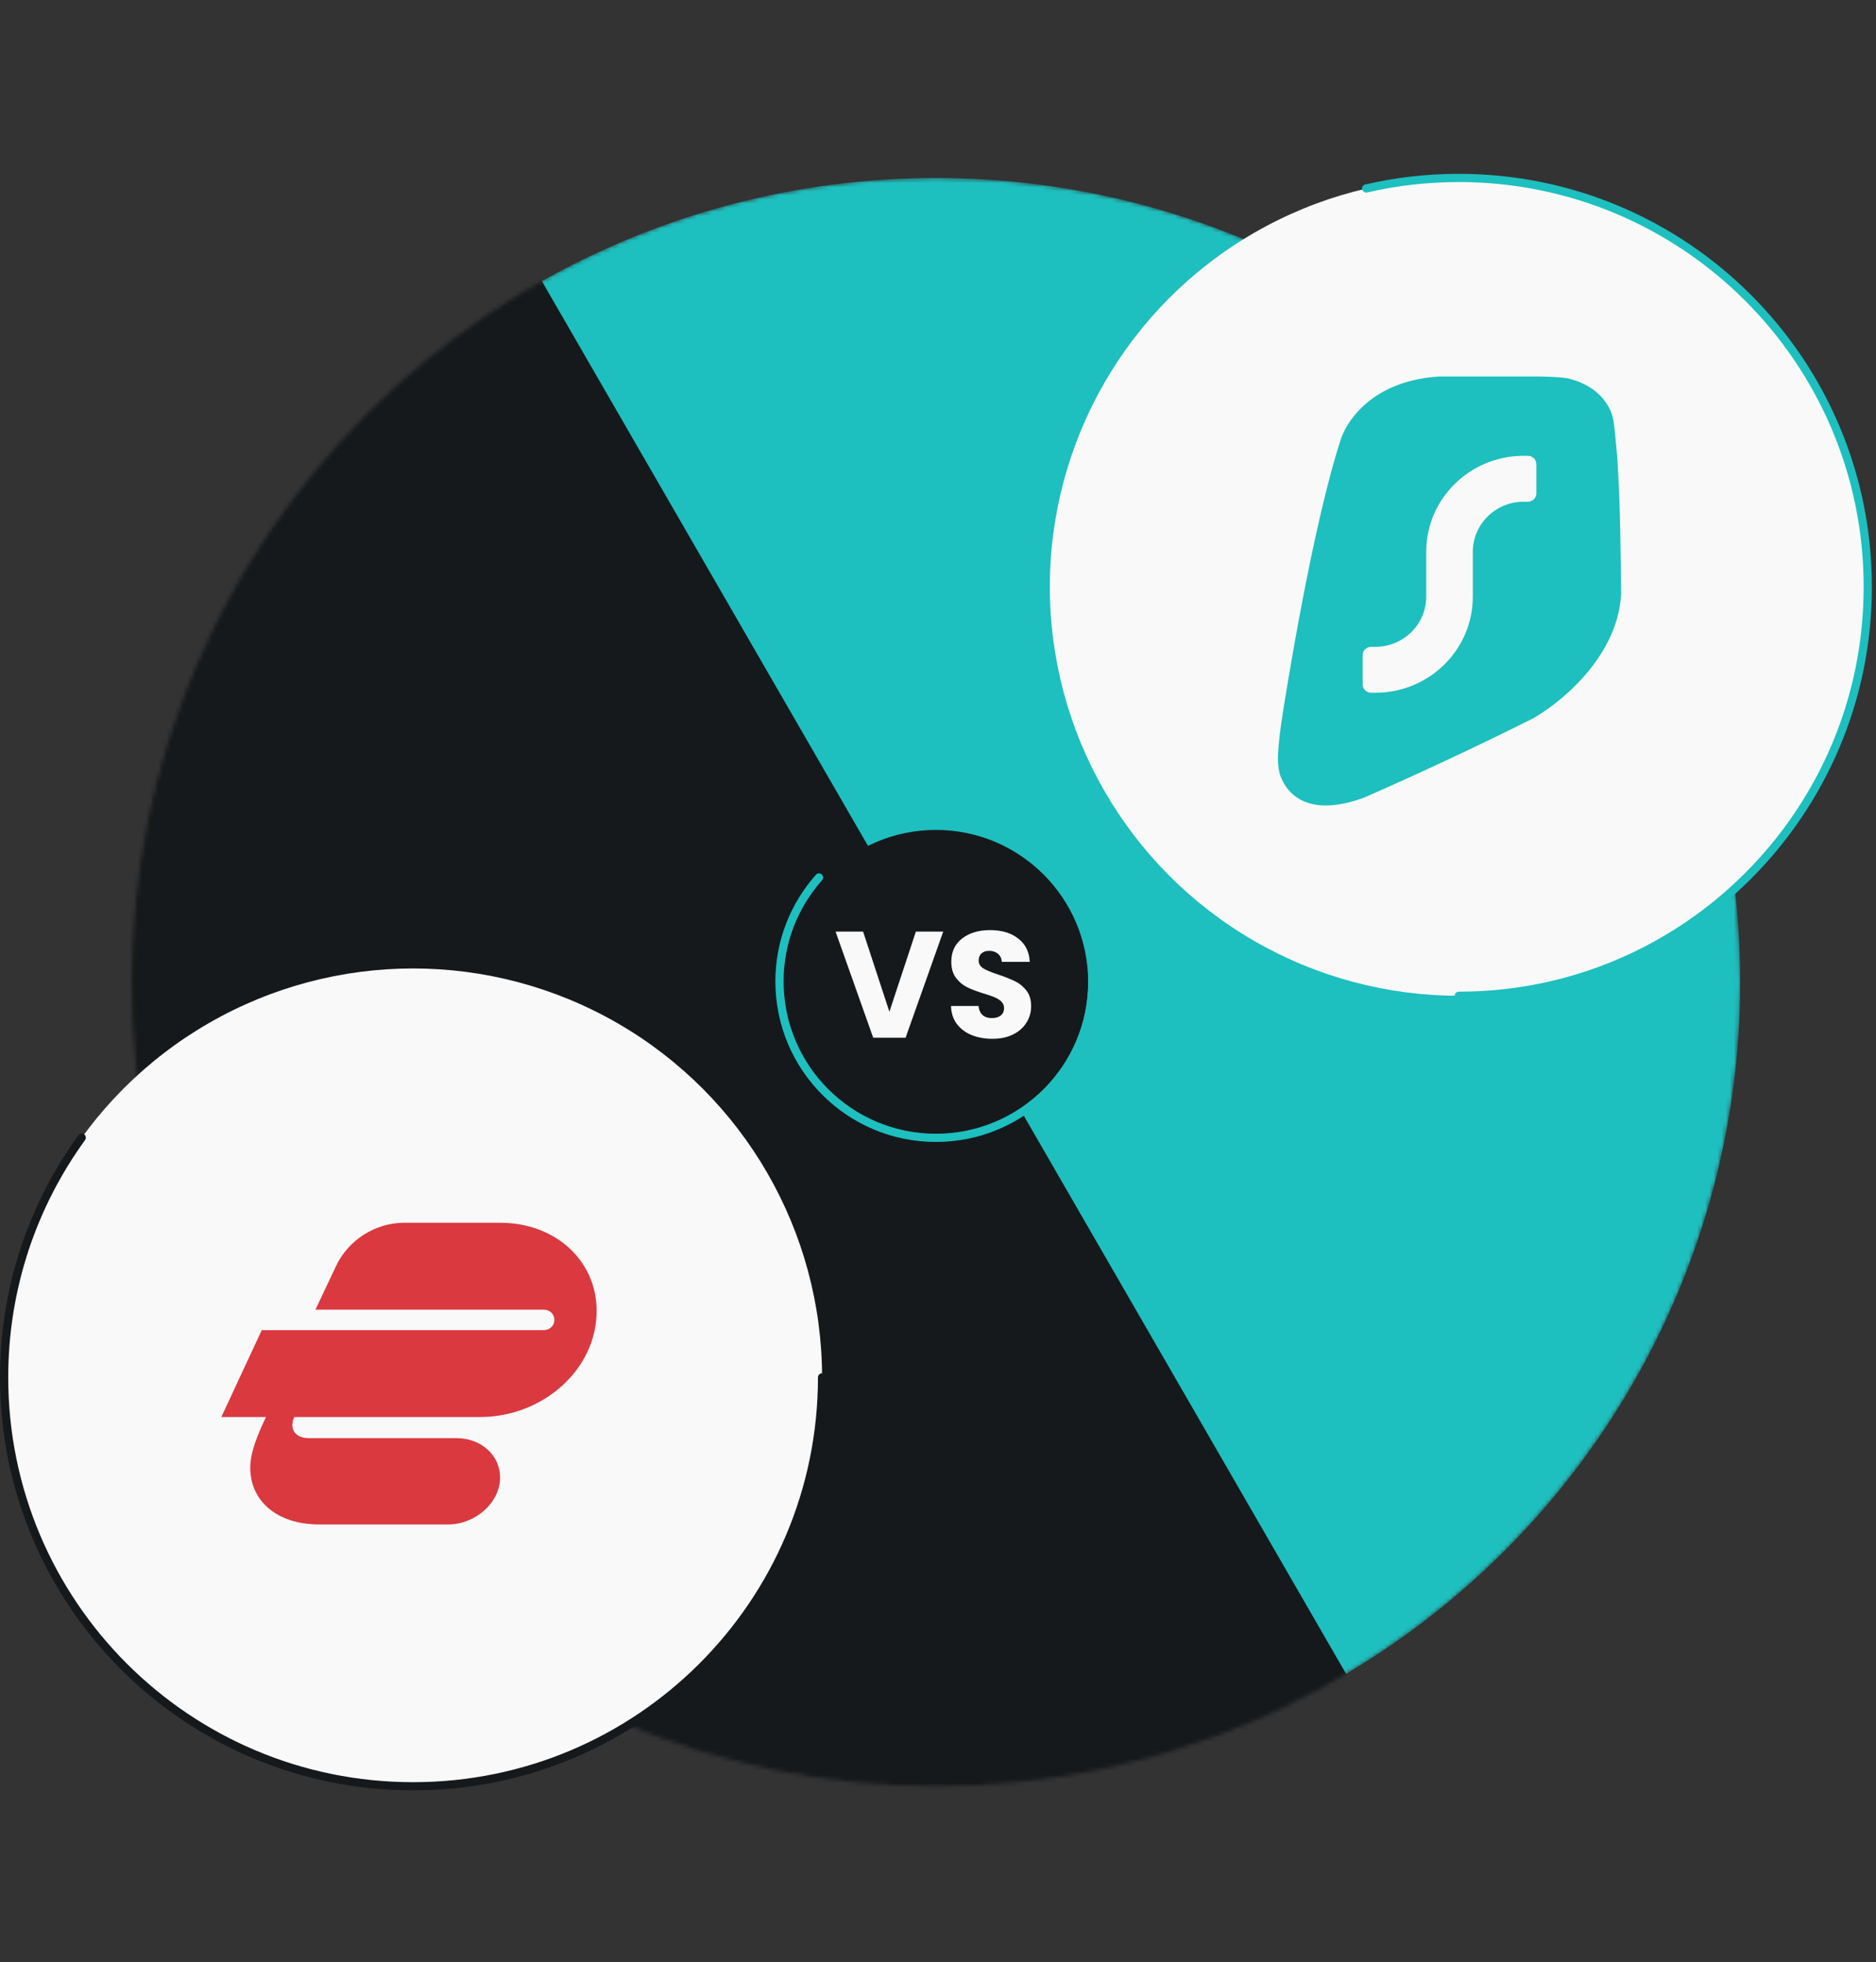 <svg width="456" height="477" viewBox="0 0 456 477" fill="none" xmlns="http://www.w3.org/2000/svg">
<rect x="0" y="0" width="456" height="477" fill="#333333" stroke="none"/>
<g clip-path="url(#clip0_807_1337)">
<mask id="mask0_807_1337" style="mask-type:alpha" maskUnits="userSpaceOnUse" x="32" y="43" width="391" height="392">
<circle cx="227.5" cy="238.76" r="195.5" fill="#1EBFBF"/>
</mask>
<g mask="url(#mask0_807_1337)">
<circle cx="227.5" cy="238.76" r="195.5" fill="#1EBFBF"/>
<rect x="-100.192" y="189.897" width="261.612" height="409.133" transform="rotate(-30 -100.192 189.897)" fill="#16191C"/>
</g>
<circle cx="100.41" cy="334.85" r="99.41" fill="#F9F9F9"/>
<path fill-rule="evenodd" clip-rule="evenodd" d="M77.556 370.599C67.289 370.599 60.835 364.879 60.835 356.812C60.835 354.171 61.568 350.945 64.649 344.491L53.795 344.491L63.622 323.37L132.119 323.37C133.732 323.37 134.759 322.196 134.759 320.876C134.759 319.556 133.732 318.383 132.119 318.383L76.676 318.383L81.663 307.822C84.596 301.515 91.197 297.262 98.237 297.262L121.558 297.262C135.052 297.262 145.026 306.502 145.026 318.676C145.026 333.05 131.825 344.491 116.718 344.491L71.542 344.491C70.222 347.278 71.689 349.625 75.062 349.625L110.998 349.625C117.011 349.625 121.558 353.878 121.558 359.158C121.558 365.319 115.545 370.599 108.944 370.599L77.556 370.599Z" fill="#DA3940"/>
<path d="M199.821 334.85C199.821 389.753 155.313 434.26 100.41 434.26C45.508 434.26 1 389.753 1 334.85C1 313.082 7.997 292.947 19.864 276.573" stroke="#16191C" stroke-width="2" stroke-linecap="round"/>
<circle cx="354.59" cy="142.671" r="99.41" fill="#F9F9F9"/>
<path d="M374 91.523C376.655 91.591 379.161 91.641 381.184 91.995C385.419 93.056 389.41 95.329 391.484 99.879C391.484 99.879 391.949 100.689 392.288 103.021C392.627 105.35 393.141 111.804 393.143 111.824C393.853 122.57 393.931 133.747 394.044 144.28C393.861 148.402 392.694 152.275 390.924 155.816C386.598 164.472 378.67 171.142 372.709 174.613C357.956 182.005 343.687 188.588 331.61 193.891C318.825 198.606 313.021 193.874 311.096 188.255C310.707 186.726 310.573 185.152 310.632 183.698C310.632 183.698 310.75 180.212 311.634 174.488C312.519 168.762 319.037 127.549 326.038 106.421C327.805 101.54 334.392 92.374 350.062 91.523H374ZM370.356 110.81C357.273 110.81 346.667 121.263 346.667 134.157V145.068C346.667 151.795 341.134 157.248 334.308 157.249H333.278C332.14 157.249 331.218 158.158 331.218 159.279V166.384C331.218 167.505 332.14 168.415 333.278 168.415H334.308C347.391 168.414 357.996 157.961 357.996 145.068V134.157C357.996 127.43 363.53 121.976 370.356 121.976H371.386C372.524 121.976 373.446 121.067 373.446 119.946V112.84C373.446 111.719 372.523 110.81 371.386 110.81H370.356Z" fill="#1EBFBF"/>
<path d="M354.59 242.081C409.493 242.081 454 197.574 454 142.671C454 87.768 409.493 43.261 354.59 43.261C346.851 43.261 339.319 44.145 332.088 45.818" stroke="#1EBFBF" stroke-width="2" stroke-linecap="round"/>
<circle cx="227.499" cy="238.76" r="36.999" fill="#16191C"/>
<path d="M265.528 238.587C265.528 259.59 248.502 276.616 227.499 276.616C206.497 276.616 189.471 259.59 189.471 238.587C189.471 228.891 193.1 220.042 199.074 213.324" stroke="#1EBFBF" stroke-width="2" stroke-linecap="round"/>
<path d="M229.269 226.486L220.119 252.283H212.255L203.105 226.486H209.793L216.187 245.962L222.618 226.486H229.269ZM241.23 252.54C239.343 252.54 237.653 252.234 236.159 251.621C234.664 251.009 233.464 250.103 232.557 248.902C231.675 247.702 231.21 246.256 231.161 244.566H237.849C237.947 245.521 238.278 246.256 238.841 246.771C239.405 247.261 240.14 247.506 241.046 247.506C241.977 247.506 242.712 247.297 243.251 246.881C243.79 246.44 244.059 245.84 244.059 245.08C244.059 244.443 243.839 243.917 243.398 243.5C242.981 243.084 242.455 242.741 241.818 242.471C241.205 242.202 240.323 241.895 239.172 241.552C237.506 241.038 236.146 240.524 235.093 240.009C234.039 239.495 233.133 238.735 232.374 237.731C231.614 236.726 231.234 235.416 231.234 233.799C231.234 231.398 232.104 229.524 233.843 228.176C235.583 226.804 237.849 226.118 240.642 226.118C243.484 226.118 245.774 226.804 247.514 228.176C249.253 229.524 250.184 231.41 250.307 233.835H243.508C243.459 233.002 243.153 232.353 242.59 231.888C242.026 231.398 241.303 231.153 240.421 231.153C239.662 231.153 239.049 231.361 238.584 231.777C238.118 232.169 237.886 232.745 237.886 233.505C237.886 234.338 238.278 234.987 239.062 235.452C239.846 235.918 241.071 236.42 242.736 236.959C244.402 237.522 245.75 238.061 246.779 238.576C247.832 239.09 248.739 239.838 249.498 240.818C250.258 241.797 250.637 243.059 250.637 244.603C250.637 246.073 250.258 247.408 249.498 248.608C248.763 249.809 247.685 250.764 246.264 251.474C244.843 252.185 243.165 252.54 241.23 252.54Z" fill="#F9F9F9"/>
</g>
<defs>
<clipPath id="clip0_807_1337">
<rect y="0.5" width="456" height="476" rx="48" fill="white"/>
</clipPath>
</defs>
</svg>